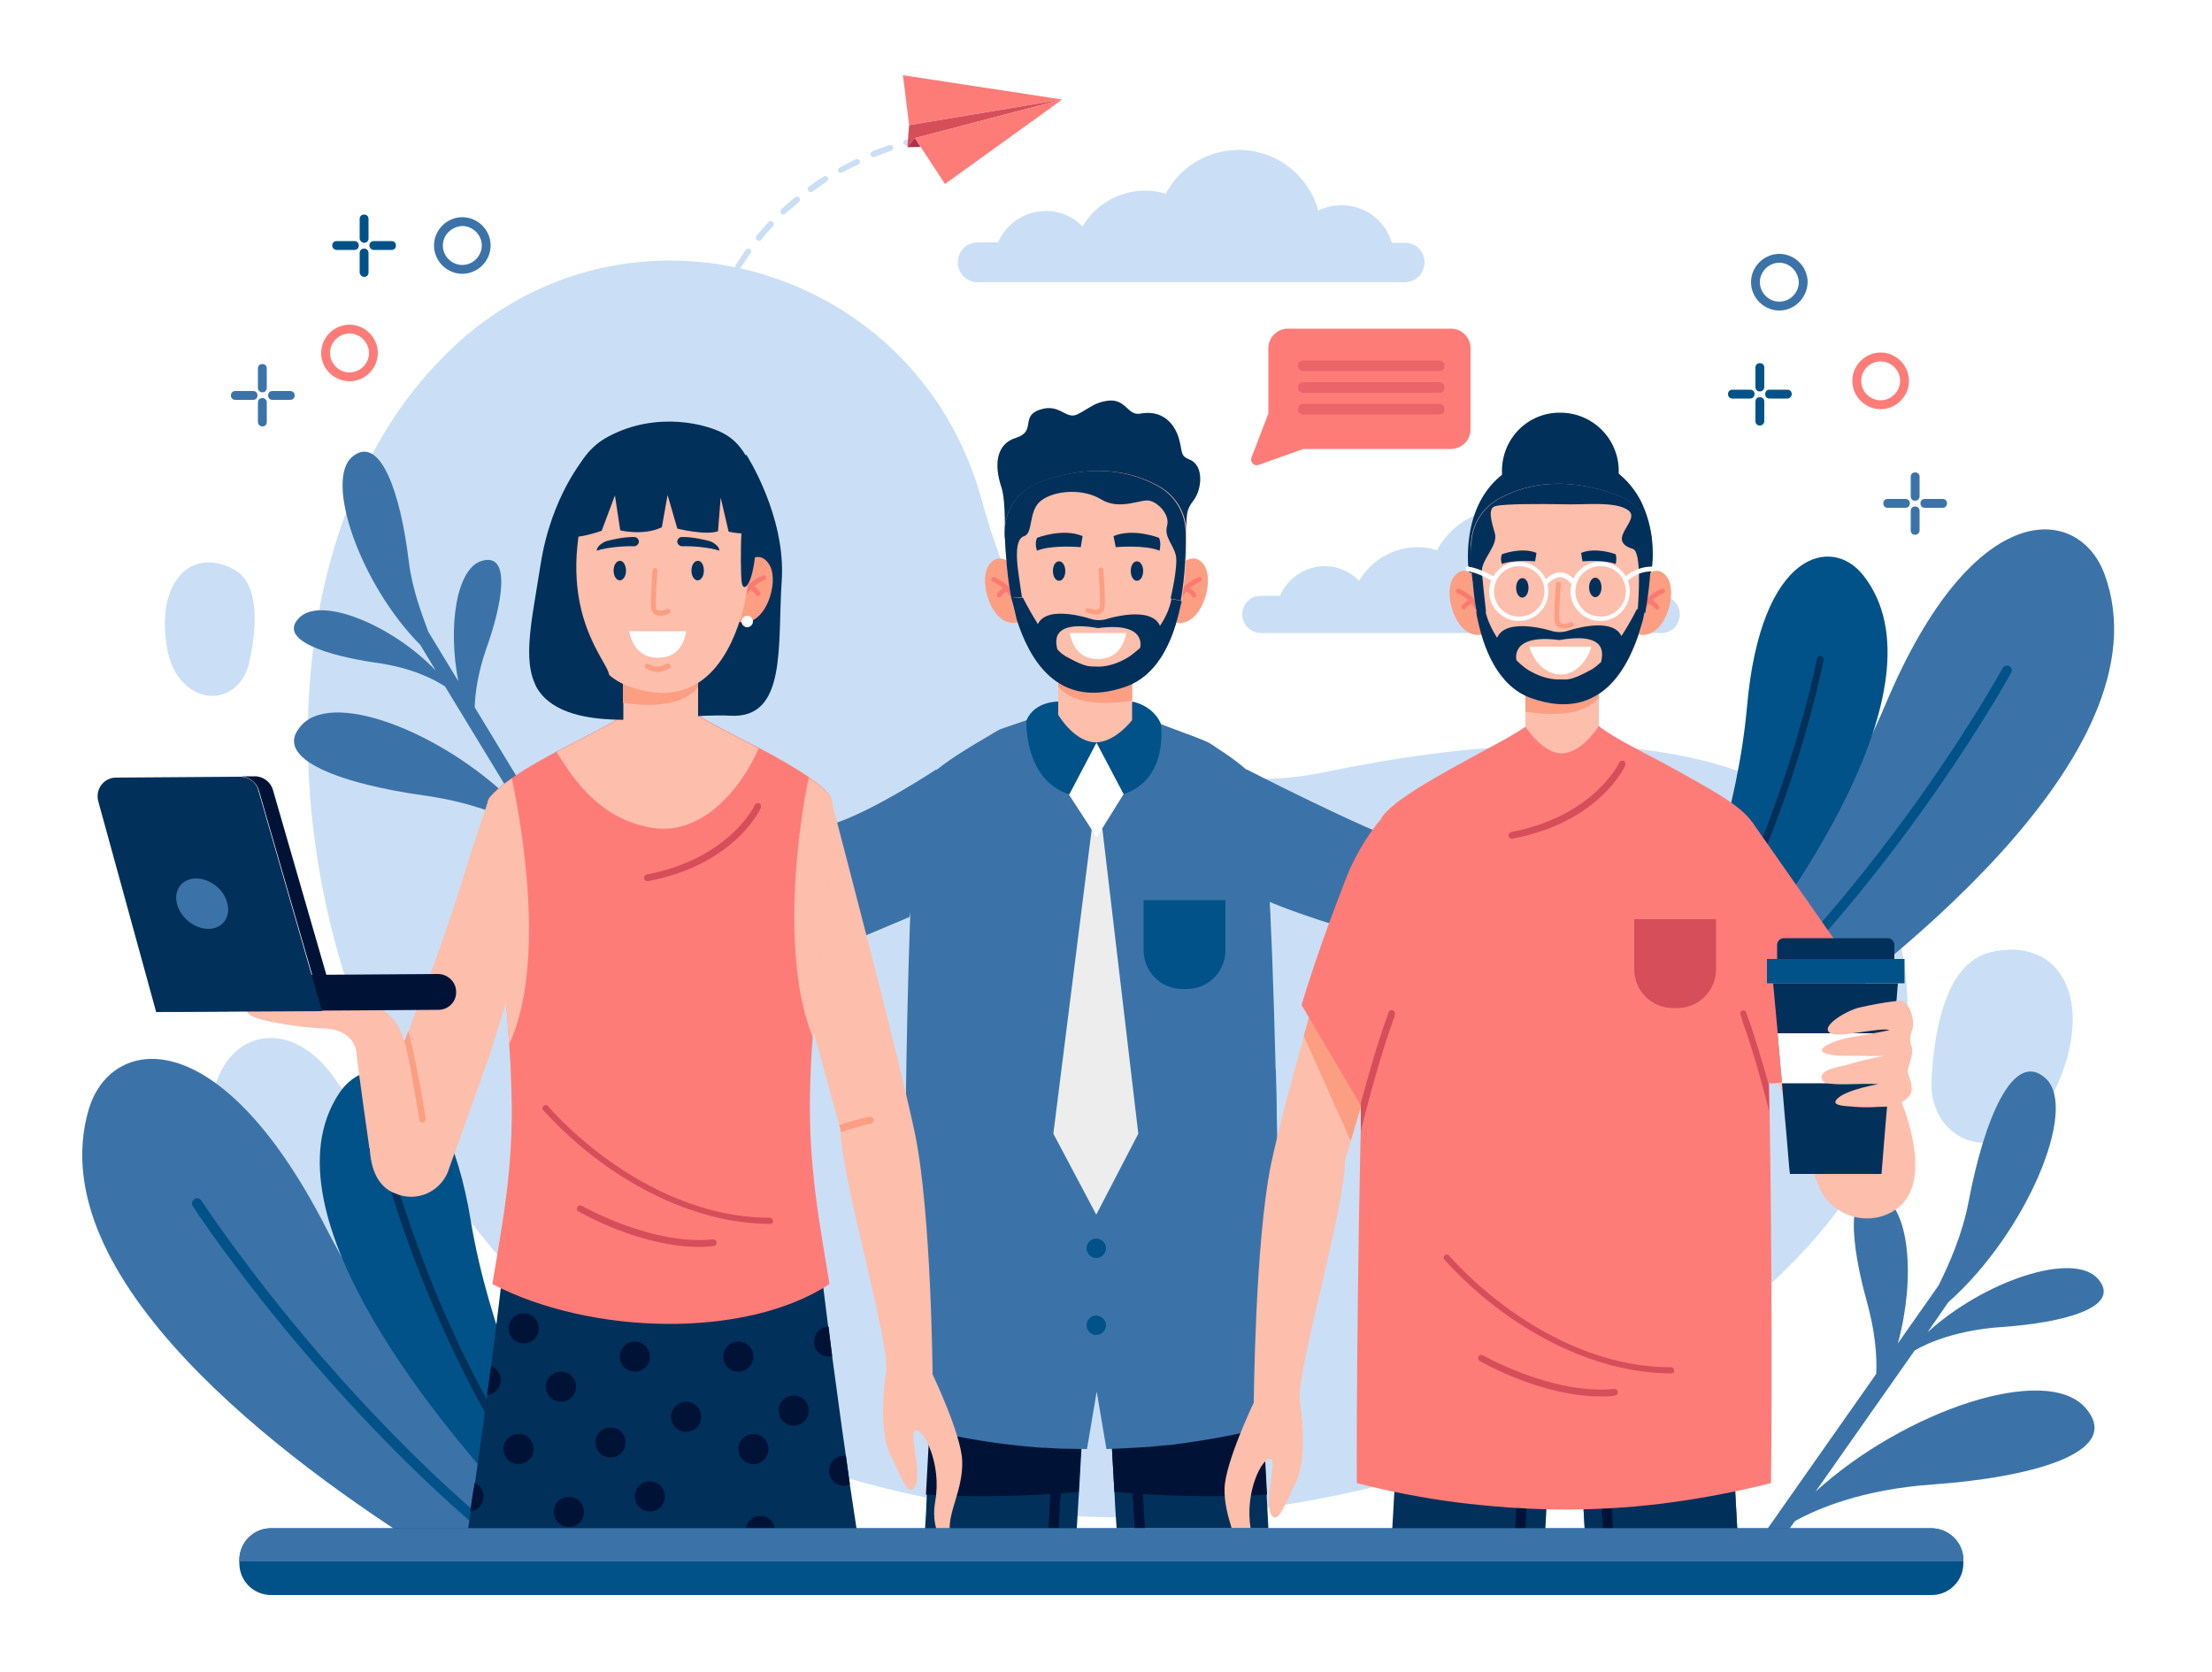 <?xml version="1.0" encoding="utf-8"?>
<!-- Generator: Adobe Illustrator 23.0.0, SVG Export Plug-In . SVG Version: 6.00 Build 0)  -->
<svg version="1.1" xmlns="http://www.w3.org/2000/svg" xmlns:xlink="http://www.w3.org/1999/xlink" x="0px" y="0px"
	 viewBox="0 0 500 378" style="enable-background:new 0 0 500 378;" xml:space="preserve">
<style type="text/css">
	.st0{fill:#FFFFFF;}
	.st1{fill:#CADFF5;}
	.st2{fill:#3B73A9;}
	.st3{fill:#FD7C78;}
	.st4{fill:#015288;}
	.st5{opacity:0.5;}
	.st6{fill:#D64E5A;}
	.st7{fill:#B2304F;}
	.st8{fill:#01305A;}
	.st9{fill:#001336;}
	.st10{fill:#EDEDED;}
	.st11{fill:#FB9E82;}
	.st12{fill:#FC7972;}
	.st13{fill:#FDBEAB;}
	.st14{fill:#375BC7;}
</style>
<g id="BACKGROUND">
	<rect y="-69" class="st0" width="500" height="500"/>
</g>
<g id="OBJECTS">
	<g>
		<path class="st1" d="M221.9,113c-15.1-54.9-83.3-72.6-122.4-31.6c-0.6,0.6-1.1,1.2-1.7,1.8c-56,60.9-29.6,211,87.4,249
			c116.9,38,238.5-31.4,245.4-93.5c6.8-62.1-47.1-81.6-130.8-64.2C252.5,184.3,231.3,147.1,221.9,113z"/>
		<path class="st1" d="M74.9,242.8c-9.5-12.7-23.8-10.2-26.9,5.1c-1,5-0.8,11.3,1.7,19.2c9.7,29.8,29.4,38.1,39.5,18.9
			C95.4,274.1,84.3,255.4,74.9,242.8z"/>
		<path class="st1" d="M436.6,244.1c-0.6,11.3,9.6,17.9,19.4,12.2c3.2-1.9,6.3-5.1,8.7-10.3c9.1-19.8,1.1-34.5-14.9-30.7
			C439.8,217.8,437.2,232.9,436.6,244.1z"/>
		<path class="st1" d="M56.3,149.9c-1.7,7.5-9.5,9.9-14.8,4.5c-1.8-1.8-3.2-4.4-3.8-8.3c-2.4-14.5,5.5-22.7,15.3-17.3
			C58.9,132.1,58,142.5,56.3,149.9z"/>
		<path class="st1" d="M322,59.3c0,1.2-0.5,2.4-1.3,3.2c-0.8,0.8-1.9,1.3-3.2,1.3h-96.5c-2.5,0-4.5-2-4.5-4.5c0-1.2,0.5-2.4,1.3-3.2
			c0.8-0.8,1.9-1.3,3.2-1.3h4.6c1.8-4.2,6-7.1,10.8-7.1c3.3,0,6.2,1.3,8.3,3.5c2.8-4.8,8.1-8.1,14.1-8.1c1.6,0,3.2,0.2,4.7,0.7
			c3.1-5.9,9.3-9.9,16.5-9.9c8.6,0,15.8,5.8,18,13.7c1.6-0.8,3.4-1.2,5.3-1.2c5.4,0,9.9,3.6,11.3,8.5h2.9
			C320,54.8,322,56.8,322,59.3z"/>
		<path class="st1" d="M379.7,138.9c0,1.2-0.5,2.2-1.2,3c-0.8,0.8-1.8,1.2-3,1.2h-90.5c-2.3,0-4.2-1.9-4.2-4.2c0-1.2,0.5-2.2,1.2-3
			c0.8-0.8,1.8-1.2,3-1.2h4.3c1.7-3.9,5.6-6.7,10.1-6.7c3.1,0,5.8,1.2,7.8,3.3c2.7-4.5,7.6-7.6,13.2-7.6c1.5,0,3,0.2,4.4,0.7
			c2.9-5.5,8.8-9.3,15.5-9.3c8.1,0,14.8,5.4,16.9,12.8c1.5-0.7,3.2-1.2,4.9-1.2c5,0,9.3,3.4,10.6,8h2.7
			C377.8,134.6,379.7,136.6,379.7,138.9z"/>
	</g>
	<g>
		<g>
			<g>
				<g>
					<path class="st2" d="M402.2,70.2c-3.5,0-6.4-2.9-6.4-6.4c0-3.5,2.9-6.4,6.4-6.4c3.5,0,6.4,2.9,6.4,6.4
						C408.5,67.3,405.7,70.2,402.2,70.2z M402.2,59.4c-2.4,0-4.4,2-4.4,4.4c0,2.4,2,4.4,4.4,4.4c2.4,0,4.4-2,4.4-4.4
						C406.5,61.4,404.6,59.4,402.2,59.4z"/>
				</g>
				<g>
					<path class="st3" d="M425.1,92.5c-3.5,0-6.4-2.9-6.4-6.4s2.9-6.4,6.4-6.4c3.5,0,6.4,2.9,6.4,6.4S428.6,92.5,425.1,92.5z
						 M425.1,81.7c-2.4,0-4.4,2-4.4,4.4s2,4.4,4.4,4.4c2.4,0,4.4-2,4.4-4.4S427.5,81.7,425.1,81.7z"/>
				</g>
				<g>
					<g>
						<g>
							<path class="st2" d="M432.9,113.2c-0.6,0-1-0.4-1-1v-4.4c0-0.6,0.4-1,1-1c0.6,0,1,0.4,1,1v4.4
								C433.9,112.7,433.5,113.2,432.9,113.2z"/>
						</g>
						<g>
							<path class="st2" d="M432.9,120.9c-0.6,0-1-0.4-1-1v-4.4c0-0.6,0.4-1,1-1c0.6,0,1,0.4,1,1v4.4
								C433.9,120.4,433.5,120.9,432.9,120.9z"/>
						</g>
					</g>
					<g>
						<g>
							<path class="st2" d="M439.1,114.8h-4c-0.6,0-1-0.4-1-1c0-0.6,0.4-1,1-1h4c0.6,0,1,0.4,1,1
								C440.1,114.4,439.7,114.8,439.1,114.8z"/>
						</g>
						<g>
							<path class="st2" d="M430.7,114.8h-4c-0.6,0-1-0.4-1-1c0-0.6,0.4-1,1-1h4c0.6,0,1,0.4,1,1
								C431.7,114.4,431.3,114.8,430.7,114.8z"/>
						</g>
					</g>
				</g>
				<g>
					<g>
						<g>
							<g>
								<path class="st4" d="M397.8,88.5c-0.6,0-1-0.4-1-1v-4.4c0-0.6,0.4-1,1-1c0.6,0,1,0.4,1,1v4.4
									C398.8,88,398.4,88.5,397.8,88.5z"/>
							</g>
							<g>
								<path class="st4" d="M397.8,96.2c-0.6,0-1-0.4-1-1v-4.4c0-0.6,0.4-1,1-1c0.6,0,1,0.4,1,1v4.4
									C398.8,95.7,398.4,96.2,397.8,96.2z"/>
							</g>
						</g>
						<g>
							<g>
								<path class="st4" d="M404,90.1h-4c-0.6,0-1-0.4-1-1s0.4-1,1-1h4c0.6,0,1,0.4,1,1S404.5,90.1,404,90.1z"/>
							</g>
							<g>
								<path class="st4" d="M395.6,90.1h-4c-0.6,0-1-0.4-1-1s0.4-1,1-1h4c0.6,0,1,0.4,1,1S396.1,90.1,395.6,90.1z"/>
							</g>
						</g>
					</g>
				</g>
			</g>
		</g>
		<g>
			<g>
				<g>
					<path class="st2" d="M98.1,55.5c0-3.5,2.9-6.4,6.4-6.4c3.5,0,6.4,2.9,6.4,6.4s-2.9,6.4-6.4,6.4C101,61.9,98.1,59,98.1,55.5z
						 M100.1,55.5c0,2.4,2,4.4,4.4,4.4c2.4,0,4.4-2,4.4-4.4s-2-4.4-4.4-4.4C102.1,51.2,100.1,53.1,100.1,55.5z"/>
				</g>
				<g>
					<path class="st3" d="M72.6,79.8c0-3.5,2.9-6.4,6.4-6.4c3.5,0,6.4,2.9,6.4,6.4c0,3.5-2.9,6.4-6.4,6.4
						C75.4,86.1,72.6,83.3,72.6,79.8z M74.6,79.8c0,2.4,2,4.4,4.4,4.4s4.4-2,4.4-4.4s-2-4.4-4.4-4.4S74.6,77.4,74.6,79.8z"/>
				</g>
				<g>
					<g>
						<g>
							<path class="st2" d="M59.3,88.7c0.6,0,1-0.4,1-1v-4.4c0-0.6-0.4-1-1-1c-0.6,0-1,0.4-1,1v4.4C58.3,88.3,58.8,88.7,59.3,88.7z"
								/>
						</g>
						<g>
							<path class="st2" d="M59.3,96.4c0.6,0,1-0.4,1-1V91c0-0.6-0.4-1-1-1c-0.6,0-1,0.4-1,1v4.4C58.3,96,58.8,96.4,59.3,96.4z"/>
						</g>
					</g>
					<g>
						<g>
							<path class="st2" d="M53.2,90.4h4c0.6,0,1-0.4,1-1s-0.4-1-1-1h-4c-0.6,0-1,0.4-1,1S52.6,90.4,53.2,90.4z"/>
						</g>
						<g>
							<path class="st2" d="M61.6,90.4h4c0.6,0,1-0.4,1-1s-0.4-1-1-1h-4c-0.6,0-1,0.4-1,1S61,90.4,61.6,90.4z"/>
						</g>
					</g>
				</g>
				<g>
					<g>
						<g>
							<g>
								<path class="st4" d="M82.3,54.9c0.6,0,1-0.4,1-1v-4.4c0-0.6-0.4-1-1-1c-0.6,0-1,0.4-1,1v4.4C81.3,54.4,81.8,54.9,82.3,54.9z
									"/>
							</g>
							<g>
								<path class="st4" d="M82.3,62.6c0.6,0,1-0.4,1-1v-4.4c0-0.6-0.4-1-1-1c-0.6,0-1,0.4-1,1v4.4C81.3,62.1,81.8,62.6,82.3,62.6z
									"/>
							</g>
						</g>
						<g>
							<g>
								<path class="st4" d="M76.1,56.5h4c0.6,0,1-0.4,1-1s-0.4-1-1-1h-4c-0.6,0-1,0.4-1,1S75.6,56.5,76.1,56.5z"/>
							</g>
							<g>
								<path class="st4" d="M84.5,56.5h4c0.6,0,1-0.4,1-1s-0.4-1-1-1h-4c-0.6,0-1,0.4-1,1S84,56.5,84.5,56.5z"/>
							</g>
						</g>
					</g>
				</g>
			</g>
		</g>
		<g>
			<path class="st3" d="M332.4,78.7v18.4c0,2.4-2,4.4-4.4,4.4h-33.4l-10.1,3.6c-1,0.4-2-0.6-1.6-1.7l3.8-9.9V78.7
				c0-2.4,2-4.4,4.4-4.4H328C330.4,74.3,332.4,76.3,332.4,78.7z"/>
			<g class="st5">
				<path class="st6" d="M325.3,83.9h-30.7c-0.7,0-1.2-0.5-1.2-1.2l0,0c0-0.7,0.5-1.2,1.2-1.2h30.7c0.7,0,1.2,0.5,1.2,1.2l0,0
					C326.6,83.4,326,83.9,325.3,83.9z"/>
				<path class="st6" d="M325.3,88.8h-30.7c-0.7,0-1.2-0.5-1.2-1.2l0,0c0-0.7,0.5-1.2,1.2-1.2h30.7c0.7,0,1.2,0.5,1.2,1.2l0,0
					C326.6,88.3,326,88.8,325.3,88.8z"/>
				<path class="st6" d="M325.3,93.7h-30.7c-0.7,0-1.2-0.5-1.2-1.2l0,0c0-0.7,0.5-1.2,1.2-1.2h30.7c0.7,0,1.2,0.5,1.2,1.2l0,0
					C326.6,93.2,326,93.7,325.3,93.7z"/>
			</g>
		</g>
		<g>
			<g>
				<g>
					<path class="st1" d="M204.8,32.9c0.1,0,0.2,0,0.3,0c1.2-0.3,1.9-0.4,1.9-0.5c0.4-0.1,0.6-0.4,0.5-0.8c-0.1-0.4-0.4-0.6-0.8-0.5
						c0,0-0.8,0.1-2,0.5c-0.4,0.1-0.6,0.5-0.5,0.8C204.4,32.7,204.6,32.9,204.8,32.9z"/>
				</g>
				<g>
					<path class="st1" d="M165.4,64c-0.6,1.2-1.2,2.4-1.8,3.6c-0.1,0.3-0.5,0.4-0.8,0.4c0,0-0.1,0-0.1,0c-0.3-0.2-0.5-0.6-0.3-0.9
						c0.6-1.2,1.2-2.5,1.8-3.6c0.2-0.3,0.6-0.4,0.9-0.3C165.4,63.3,165.5,63.7,165.4,64z"/>
					<path class="st1" d="M162,71.3c-0.5,1.2-1,2.5-1.4,3.7c-0.1,0.3-0.5,0.5-0.8,0.4c0,0,0,0-0.1,0c-0.4-0.1-0.5-0.5-0.4-0.9
						c0.4-1.3,0.9-2.6,1.4-3.8c0.1-0.3,0.5-0.5,0.9-0.4C161.9,70.5,162.1,70.9,162,71.3z"/>
					<path class="st1" d="M156.2,91.2c-0.3-0.1-0.6-0.4-0.5-0.7c0.2-1.4,0.4-2.7,0.6-4c0.1-0.4,0.4-0.6,0.8-0.6
						c0.4,0.1,0.6,0.4,0.6,0.8c-0.2,1.3-0.4,2.6-0.6,4C157,91,156.7,91.2,156.2,91.2C156.3,91.2,156.2,91.2,156.2,91.2z"/>
					<path class="st1" d="M158.9,78c0.4,0.1,0.6,0.5,0.5,0.8c-0.2,0.6-0.3,1.2-0.5,1.8c-0.2,0.7-0.3,1.4-0.5,2.1
						c-0.1,0.4-0.4,0.6-0.8,0.5c0,0,0,0,0,0c-0.4-0.1-0.6-0.4-0.5-0.8c0.2-0.7,0.3-1.4,0.5-2.1c0.2-0.6,0.3-1.2,0.5-1.8
						C158.2,78.1,158.6,77.9,158.9,78C158.9,78,158.9,78,158.9,78z"/>
					<path class="st1" d="M167.4,60.6c-0.2,0.3-0.5,0.4-0.7,0.3c-0.1,0-0.1,0-0.2-0.1c-0.3-0.2-0.4-0.6-0.2-0.9
						c0.7-1.1,1.5-2.3,2.3-3.4c0.2-0.3,0.6-0.4,0.9-0.2c0.3,0.2,0.4,0.6,0.2,0.9C168.9,58.4,168.1,59.5,167.4,60.6z"/>
					<path class="st1" d="M201.4,34.1c-1.2,0.4-2.5,0.9-3.7,1.4c-0.1,0.1-0.3,0.1-0.4,0c-0.2-0.1-0.4-0.2-0.5-0.4
						c-0.1-0.3,0-0.7,0.4-0.9c1.3-0.5,2.6-1,3.8-1.4c0.4-0.1,0.7,0.1,0.9,0.4C201.9,33.6,201.7,34,201.4,34.1z"/>
					<path class="st1" d="M190.4,39c-0.2,0.1-0.3,0.1-0.5,0.1c-0.2,0-0.3-0.2-0.4-0.3c-0.2-0.3-0.1-0.7,0.3-0.9
						c1.2-0.7,2.4-1.3,3.6-1.9c0.3-0.2,0.7,0,0.9,0.3c0.2,0.3,0,0.7-0.3,0.9C192.8,37.7,191.6,38.3,190.4,39z"/>
					<path class="st1" d="M177.5,48.3c-0.2,0.2-0.4,0.2-0.6,0.2c-0.1,0-0.2-0.1-0.3-0.2c-0.3-0.3-0.2-0.7,0-1c1-0.9,2-1.8,3.1-2.7
						c0.3-0.2,0.7-0.2,1,0.1c0.2,0.3,0.2,0.7-0.1,1C179.5,46.6,178.5,47.4,177.5,48.3z"/>
					<path class="st1" d="M183.7,43.3c-0.2,0.1-0.4,0.2-0.6,0.1c-0.1,0-0.3-0.1-0.4-0.3c-0.2-0.3-0.2-0.7,0.1-0.9
						c1.1-0.8,2.2-1.6,3.4-2.3c0.3-0.2,0.7-0.1,0.9,0.2c0.2,0.3,0.1,0.7-0.2,0.9C185.9,41.7,184.8,42.5,183.7,43.3z"/>
					<path class="st1" d="M172.1,54.2c-0.2,0.2-0.4,0.3-0.7,0.2c-0.1,0-0.2-0.1-0.3-0.1c-0.3-0.2-0.3-0.7-0.1-1
						c0.9-1,1.8-2.1,2.7-3.1c0.3-0.3,0.7-0.3,1,0c0.3,0.3,0.3,0.7,0,1C173.8,52.1,172.9,53.1,172.1,54.2z"/>
				</g>
			</g>
			<g>
				<g>
					<polygon class="st3" points="205.5,28.3 204.1,17 240.1,22.5 					"/>
					<polygon class="st6" points="240.1,22.5 206.9,31.2 206.8,31.2 205.1,33.3 205.5,28.3 					"/>
					<polygon class="st7" points="205.1,33.3 208.1,33.2 206.8,31.2 					"/>
					<polygon class="st3" points="211,30.1 206.8,31.2 213.6,41.6 240.1,22.5 					"/>
				</g>
			</g>
		</g>
	</g>
	<g>
		<g>
			<path class="st2" d="M129.1,351.4c-12.7-12.9-38.8-41.5-55.4-73.8C49.3,230,24.8,234.2,20,251c-10.9,38,43.8,79,77.9,100.3H129.1
				z"/>
			<g>
				<path class="st4" d="M118.9,351.4c-19.4-15.2-35.7-32.5-47.1-45.7c-16.4-19.1-26.2-34.2-26.3-34.3c-0.4-0.5-1.1-0.7-1.6-0.3
					c-0.5,0.4-0.7,1.1-0.3,1.6c0.1,0.2,10,15.4,26.5,34.5c11,12.8,26.6,29.4,45.1,44.2H118.9z"/>
			</g>
		</g>
		<g>
			<path class="st4" d="M127,335.6c-5.7-11.4-16.6-35.4-20.6-59.7c-6-36.4-23-38.8-29.7-28.8c-18.4,27.6,25.7,78.3,39.8,93.4
				L127,335.6z"/>
			<g>
				<path class="st8" d="M123,337.4c-10.7-15.1-18.7-31.5-23.8-43.5c-6.7-16-10-28-10.1-28.1c-0.1-0.4-0.6-0.7-1-0.6
					c-0.4,0.1-0.7,0.6-0.6,1c0,0.1,3.3,12.2,10.1,28.3c5.1,12.1,13,28.4,23.8,43.6L123,337.4z"/>
			</g>
		</g>
		<g>
			<path class="st2" d="M377.8,234.5c10.9-12.8,34.6-42.6,48.5-75.5c19.9-47.2,43.6-44.9,49.4-29.2c15,40.7-51.5,91.1-79.2,109.9
				L377.8,234.5z"/>
			<g>
				<path class="st4" d="M384.3,236.3c19.2-16.8,35-36.1,45.7-50.6c14.3-19.4,22.6-34.5,22.7-34.7c0.3-0.5,1-0.7,1.5-0.4
					c0.5,0.3,0.7,1,0.4,1.5c-0.1,0.2-8.5,15.4-22.8,34.9c-10.5,14.3-26.1,33.4-45,50.1L384.3,236.3z"/>
			</g>
		</g>
		<g>
			<path class="st4" d="M379.5,218.3c4.6-11.3,13.3-35,15.4-58.6c3.1-35.2,19.2-38.7,26.3-29.6c19.6,25-18.9,76.7-31.3,92.1
				L379.5,218.3z"/>
			<g>
				<g>
					<g>
						<path class="st8" d="M383.5,219.8c9.2-15.2,15.6-31.4,19.6-43.3c5.3-15.8,7.6-27.5,7.6-27.6c0.1-0.4,0.5-0.7,0.9-0.6
							c0.4,0.1,0.7,0.5,0.6,0.9c0,0.1-2.3,11.9-7.6,27.8c-4,11.9-10.4,28.1-19.6,43.4L383.5,219.8z"/>
					</g>
				</g>
			</g>
		</g>
		<path class="st2" d="M445,271.6c3.4-18.1,10-34.6,17.4-27.8c7.5,6.8-4.4,35-22,50.6l-4.7,6.8c12.7-11.6,33.1-18.5,38.6-12
			c5.5,6.5-8.5,9.9-21.8,10.8c-10.1,0.7-16.6,3.5-19.7,5.3l-22.4,31.9c20.1-18.3,52.3-29.2,61.1-18.8c8.7,10.3-13.5,15.7-34.6,17.2
			c-15.9,1.1-26.2,5.5-31.2,8.3l-4.5,6.4c-1.2-0.6-2.4-1.2-3.7-1.8l26.6-37.9c0.2-3.9-0.2-9.4-2.1-16.3c-3.6-12.8-5.2-27.1,2.8-24.2
			c6.9,2.6,8.2,18.9,4.2,33.6l9.2-13.1C440.5,285.9,443.5,279.4,445,271.6z"/>
		<path class="st2" d="M92.4,126.9c-1.8-15-6.3-28.8-12.7-23.7c-6.5,5.2,1.7,28.9,15.3,42.6l3.5,5.8c-9.7-10.2-26-17-30.9-11.9
			c-4.9,5,6.4,8.5,17.2,10.1c8.2,1.1,13.4,3.8,15.8,5.4l16.6,27.3c-15.5-16.1-41.2-26.7-48.9-18.7c-7.7,8,10.2,13.6,27.3,16
			c13,1.8,21.1,5.9,25,8.5l3.3,5.4c1-0.4,2.1-0.9,3.1-1.3l-19.7-32.5c0.1-3.2,0.7-7.7,2.6-13.2c3.7-10.3,5.7-21.9-1-19.9
			c-5.8,1.7-7.7,15-5.3,27.2l-6.8-11.2C95.4,138.9,93.2,133.4,92.4,126.9z"/>
	</g>
	<g>
		<g>
			<g>
				<g>
					<path class="st8" d="M243.4,345.5c0.2-2.9,0.3-5.7,0.5-8.2c0.6-10.5,1-17.7,1-17.7l-4.1-0.2l-2.3-0.1l-27.9-1.2
						c0,0-0.5,8-1.1,19.8c-0.1,2.4-0.2,5-0.4,7.7H243.4z"/>
				</g>
			</g>
			<path class="st9" d="M240.7,319.4l4.1,0.2c0,0-0.4,7.2-1,17.7c-10.7,0.9-22.5,1.3-34.5,0.6c0.6-11.8,1.1-19.8,1.1-19.8l27.9,1.2
				L240.7,319.4z"/>
			<g>
				<path class="st9" d="M239.3,345.5c0.6-11.2,1.2-20.8,1.5-26.1l-2.3-0.1c-0.3,5.3-0.8,14.9-1.5,26.2H239.3z"/>
			</g>
		</g>
		<g>
			<g>
				<g>
					<path class="st8" d="M252.4,345.5h34.3c-0.1-2.7-0.3-5.3-0.4-7.7c-0.6-11.8-1.1-19.8-1.1-19.8l-27.9,1.2l-2.3,0.1l-4.1,0.2
						c0,0,0.4,7.2,1,17.7C252,339.8,252.2,342.6,252.4,345.5z"/>
				</g>
			</g>
			<path class="st9" d="M255,319.4l-4.1,0.2c0,0,0.4,7.2,1,17.7c10.7,0.9,22.5,1.3,34.5,0.6c-0.6-11.8-1.1-19.8-1.1-19.8l-27.9,1.2
				L255,319.4z"/>
			<g>
				<path class="st9" d="M258.8,345.5c-0.7-11.2-1.2-20.9-1.5-26.2l-2.3,0.1c0.3,5.3,0.8,14.9,1.5,26.1H258.8z"/>
			</g>
		</g>
		<g>
			<g>
				<g>
					<g>
						<path class="st2" d="M289.2,314.2c0,3.3,0,5.9,0,7.7c-7.8,2.1-15.6,3.6-23.4,4.6c-0.2,0-0.4,0.1-0.6,0.1c-0.3,0-0.7,0.1-1,0.1
							c-0.1,0-0.2,0-0.3,0c-1.4,0.1-2.7,0.3-4.1,0.4c-2.8,0.2-6.9,0.4-9.7,0.5l-2.2-13l-2.2,13c-1.6,0-4.4-0.1-6.1-0.1
							c-0.6,0-1.2-0.1-1.8-0.1c-0.5,0-1.1-0.1-1.6-0.1c-0.2,0-0.5,0-0.7,0c-0.4,0-0.9-0.1-1.3-0.1c-9.9-0.8-19.7-2.5-29.6-5.2
							c-0.1-3.9-0.1-11.8-0.1-22c0-0.6,0-1.1,0-1.7c0-11.3,0-25.1,0.2-39.3c0-1.1,0-2.3,0-3.4c0-1.5,0-3.1,0.1-4.6
							c0-0.3,0-0.6,0-0.9c0-0.6,0-1.2,0-1.9c0-0.9,0-1.8,0-2.7c0-2,0.1-4.1,0.1-6.1c0.5-28.3,1.4-54.3,3.2-60.9
							c0.2-0.6,0.3-1.1,0.5-1.3c0.2-0.3,0.4-0.6,0.7-0.9c0.3-0.4,0.7-0.8,1.2-1.2c3-2.8,8.3-6,13.6-9.1c0.6-0.4,1.2-0.7,1.9-1.1
							c0.1-0.1,14.5-4.9,14.6-5l15,1.1c1.8,1.1,16,5.9,17.8,7c0.5,0.3,1,0.6,1.5,1c4.1,2.6,7.6,5.3,9.1,7.5
							c2.2,3.2,3.5,32.1,4.3,63.5c0,0.7,0,1.4,0.1,2.2c0.1,3.3,0.2,6.7,0.2,10c0.1,3.3,0.1,6.6,0.2,9.9c0.1,5.3,0.2,10.6,0.2,15.7
							c0,0.6,0,1.1,0,1.7c0.1,4.9,0.1,9.7,0.1,14.1c0,0.6,0,1.2,0,1.7c0.1,6.6,0.1,12.5,0.1,17.2v0
							C289.2,313,289.2,313.6,289.2,314.2z"/>
					</g>
				</g>
			</g>
			<g>
				<g>
					<polygon class="st10" points="248.6,182.5 257.3,256.3 247.8,274.6 238.1,256.3 247.4,182.5 					"/>
					<polygon class="st0" points="254,179.5 247.9,189.3 241.6,179.6 247.8,167.8 					"/>
				</g>
				<path class="st4" d="M239.2,158.6c0,0-5.4-0.1-7.2,4.3c0,0-0.6,13.4,9.7,16.7l6.2-11.8C247.8,167.8,240.1,165.4,239.2,158.6z"/>
				<path class="st4" d="M255.9,158.6c0,0,4.6,0.7,6.5,5c0,0,1.9,12.6-8.4,15.9l-6.2-11.8C247.8,167.8,254.9,165.4,255.9,158.6z"/>
			</g>
			<path class="st4" d="M250,282.2c0,1.2-1,2.2-2.2,2.2c-1.2,0-2.2-1-2.2-2.2c0-1.2,1-2.2,2.2-2.2C249,280,250,281,250,282.2z"/>
			<path class="st4" d="M250,299.6c0,1.2-1,2.2-2.2,2.2c-1.2,0-2.2-1-2.2-2.2c0-1.2,1-2.2,2.2-2.2C249,297.5,250,298.4,250,299.6z"
				/>
			<path class="st4" d="M268.2,223.6h-0.9c-4.9,0-8.8-3.9-8.8-8.8v-11.3H277v11.3C277,219.7,273.1,223.6,268.2,223.6z"/>
		</g>
		<g>
			<path class="st8" d="M227.1,121.5c0,0,0.3-8-0.7-11.2c-1.9-5.6-1-10,3.2-11.3c4.8-1.5,0.9-4.9,5.5-6.4s5.8,2.5,8.6,1
				c2.8-1.5,3.8-2.6,6.6-3c4.3-0.6,4.5,3.5,7.5,2.9c4.9-0.9,7.6,2.2,8.6,5.4c1,3.2,0.2,4.1,2.5,5c3.4,1.4,2.7,6.9,0.9,9.2
				c-1.8,2.3-1.5,3.3-1.7,6.9C268,123.9,227.1,121.5,227.1,121.5z"/>
			<g>
				<path class="st11" d="M266,128.6c0,0,3.5-4.7,6.2-0.8c2.6,3.9-1.1,15.4-7.5,12.6L266,128.6z"/>
				<g>
					<path class="st12" d="M266.1,136.9c0.2,0,0.5-0.2,0.5-0.4c1-3.5,4.7-5,4.7-5c0.3-0.1,0.4-0.4,0.3-0.7c-0.1-0.3-0.4-0.4-0.7-0.3
						c-0.2,0.1-4.2,1.6-5.4,5.7c-0.1,0.3,0.1,0.6,0.4,0.7C266,136.8,266,136.9,266.1,136.9z"/>
				</g>
				<g>
					<path class="st12" d="M269.8,135.1c0.1,0,0.2,0,0.3-0.1c0.3-0.2,0.3-0.5,0.2-0.8c0,0-0.7-1-2-1.6c-0.3-0.1-0.6,0-0.7,0.3
						c-0.1,0.3,0,0.6,0.3,0.7c1.1,0.5,1.6,1.2,1.6,1.2C269.4,135,269.6,135.1,269.8,135.1z"/>
				</g>
			</g>
			<g>
				<path class="st11" d="M229.7,128.6c0,0-3.5-4.7-6.2-0.8c-2.6,3.9,1.1,15.4,7.5,12.6L229.7,128.6z"/>
				<g>
					<path class="st12" d="M229.6,136.9c-0.2,0-0.5-0.2-0.5-0.4c-1-3.5-4.7-5-4.7-5c-0.3-0.1-0.4-0.4-0.3-0.7
						c0.1-0.3,0.4-0.4,0.7-0.3c0.2,0.1,4.2,1.6,5.4,5.7c0.1,0.3-0.1,0.6-0.4,0.7C229.7,136.8,229.7,136.9,229.6,136.9z"/>
				</g>
				<g>
					<g>
						<g>
							<path class="st12" d="M225.9,135.1c-0.1,0-0.2,0-0.3-0.1c-0.3-0.2-0.3-0.5-0.2-0.8c0,0,0.7-1,2-1.6c0.3-0.1,0.6,0,0.7,0.3
								c0.1,0.3,0,0.6-0.3,0.7c-1.1,0.5-1.6,1.2-1.6,1.2C226.3,135,226.1,135.1,225.9,135.1z"/>
						</g>
					</g>
				</g>
			</g>
			<path class="st13" d="M239.2,150.2v11.4c0,0,3.4,5.8,8,6.2c4.6,0.4,8.7-5,8.7-5V151L239.2,150.2z"/>
			<path class="st11" d="M239.2,150.2v5.1c3.1,3.4,8.6,4.3,16.7,3.1V151L239.2,150.2z"/>
			<path class="st13" d="M227.1,120.8c0.2,4.4,0.6,10,1.5,14.4v0c0,0,0,0,0,0c0,0,0,0,0,0c0.2,1.1,0.4,2.1,0.7,3
				c0.2,0.5,0.3,1.1,0.5,1.7c2.7,8.5,9,20.8,24.8,15.2c6.6-2.4,10.1-9.2,11.9-16.7c0.1-0.4,0.2-0.9,0.3-1.3c0.1-0.3,0.1-0.6,0.2-0.8
				l0.1-0.4c0-0.1,0-0.1,0-0.1c0,0,0,0,0,0c1-5.7,1.2-11.5,1.1-15.6c-0.1-4.2-2.4-8.1-6.1-10.2c-9.9-5.6-20.4-3.5-27.3-0.9
				C229.9,111,226.9,115.7,227.1,120.8z"/>
			<path class="st8" d="M228.6,135.2C228.6,135.2,228.6,135.2,228.6,135.2C228.6,135.3,228.6,135.3,228.6,135.2
				C228.6,135.3,228.6,135.3,228.6,135.2c0.1,0.4,0.7,2.5,1.2,4.8c2.7,8.5,9,20.8,24.8,15.2c6.6-2.4,10.1-9.2,11.9-16.7
				c0.1-0.4,0.2-0.9,0.3-1.3c0.1-0.3,0.1-0.6,0.2-0.8l0.1-0.4c0-0.1,0-0.1,0-0.1c0,0,0,0,0,0l-2.3-0.5c-0.4,2.2-1.4,4.3-2.6,6.1
				c-2-4.7-11.9-1.6-11.9-1.6l0,0c-0.6,0.2-1.2,0.3-1.9,0.3c-0.6,0-1.3-0.1-1.9-0.3c0,0-9.8-3.3-11.9,1.2c-2-3.2-3.4-6-3.4-6
				L228.6,135.2L228.6,135.2z M248.2,142c11.3-1.5,9.5,4.5,9.5,4.5c-1.3,1.1-2.4,2-3.2,2.4c-2.5,1.4-4.9,1.9-6.6,1.8
				c-1.7-0.1-2.2,0.3-6.6-2.1c-0.8-0.4-1.6-1-2.3-1.8c0,0,0,0,0,0v0C238.8,145.7,236.9,140,248.2,142z"/>
			<path class="st8" d="M238,129.1c0,1.2,0.6,2.2,1.4,2.2c0.8,0,1.4-1,1.4-2.2c0-1.2-0.6-2.2-1.4-2.2
				C238.6,126.9,238,127.8,238,129.1z"/>
			<path class="st8" d="M255.6,129.1c0,1.2,0.6,2.2,1.4,2.2c0.8,0,1.4-1,1.4-2.2c0-1.2-0.6-2.2-1.4-2.2
				C256.2,126.9,255.6,127.8,255.6,129.1z"/>
			<path class="st8" d="M234.4,121.6c0,0,5.8-2.3,10.3-0.4l-0.4,2.5c0,0-6.6-0.6-9.9,0.8C234.1,123.6,234,122.6,234.4,121.6z"/>
			<path class="st8" d="M262,121.6c0,0-5.8-2.3-10.3-0.4l0.5,2.5c0,0,6.6-0.6,9.9,0.8C262.3,123.6,262.4,122.6,262,121.6z"/>
			<g>
				<g>
					<g>
						<path class="st11" d="M247.7,138.9c-0.9,0-1.8-0.4-2-0.4c-0.3-0.1-0.4-0.4-0.3-0.7c0.1-0.3,0.4-0.4,0.7-0.3
							c0.5,0.2,1.7,0.5,2.2,0.2c0.1-0.1,0.2-0.2,0.3-0.5c0.2-1.9-0.3-8.3-0.3-8.3c0-0.3,0.2-0.6,0.5-0.6c0.3,0,0.6,0.2,0.6,0.5
							c0,0.3,0.5,6.5,0.3,8.5c-0.1,0.8-0.5,1.1-0.8,1.3C248.5,138.9,248.1,138.9,247.7,138.9z"/>
					</g>
				</g>
			</g>
			<path class="st0" d="M254.6,143.1c-0.4,2.1-1.8,5.9-6.4,5.9c-4.6,0-5.9-3.5-6.4-5.9H254.6z"/>
			<path class="st8" d="M227.1,120.8c0.2,4.4,0.6,10,1.5,14.4l2.4-0.2c0,0-0.6-3.8-0.9-6.2c-0.3-2.4-0.7-7,1.4-7.6
				c2.1-0.6,0.9-5.8,3.8-8c2.9-2.3,9.4-2.9,13.6-0.3c4.3,2.6,9.1-0.2,11,0.3c2,0.5,4.6,3.2,3.9,5.7c-0.7,2.5,1.4,4.1,2,6.7
				c0.5,2.6-1.2,9.7-1.2,9.7l2.3,0.5c1-5.7,1.2-11.5,1.1-15.6c-0.1-4.2-2.4-8.1-6.1-10.2c-9.9-5.6-20.4-3.5-27.3-0.9
				C229.9,111,226.9,115.7,227.1,120.8z"/>
		</g>
		<path class="st2" d="M211.7,173.9c0,0-14.3,9.5-23.5,12.4l6.1,25.8c0,0,0.8-0.4,11.3-4.8L211.7,173.9z"/>
		<path class="st2" d="M281.7,173.9c0,0,27.3,14,36.5,16.8c-3.5,6.3-5.8,12.2-8.7,20.7c0,0-13.1-3.5-23.5-7.9L281.7,173.9z"/>
	</g>
	<g>
		<g>
			<g>
				<g>
					<path class="st14" d="M392.7,345.7c-0.5-9.6-0.9-15.8-0.9-15.8l-28,1.2l-2.3,0.1l-4.1,0.2c0,0,0.3,5.6,0.8,14.3H392.7z"/>
				</g>
				<path class="st8" d="M392.7,345.7c-0.5-9.6-0.9-15.8-0.9-15.8l-28,1.2l-2.3,0.1l-4.1,0.2c0,0,0.3,5.6,0.8,14.3H392.7z"/>
				<g>
					<g>
						<g>
							<path class="st9" d="M364.6,345.7c-0.3-6.1-0.6-11.2-0.8-14.6l-2.3,0.1c0.2,3.3,0.5,8.4,0.8,14.4H364.6z"/>
						</g>
					</g>
				</g>
			</g>
			<g>
				<g>
					<g>
						<path class="st8" d="M349.3,345.7c0.5-8.6,0.8-14.3,0.8-14.3l-4.5-0.2l-2.3-0.1l-27.7-1.2c0,0-0.3,4.8-0.7,12.4
							c-0.1,1.1-0.1,2.2-0.2,3.4H349.3z"/>
					</g>
				</g>
				<g>
					<g>
						<g>
							<path class="st9" d="M344.8,345.7c0.3-6.1,0.6-11.1,0.8-14.5l-2.3-0.1c-0.2,3.3-0.5,8.4-0.8,14.6H344.8z"/>
						</g>
					</g>
				</g>
			</g>
			<g>
				<path class="st8" d="M331.8,125.9c0,12.6,7.8,21.3,20.4,21.3c12.6,0,21.4-9.4,21.4-22c0-3.5-0.6-6.7-1.7-9.6
					c-0.1-0.2-0.1-0.3-0.2-0.5c-0.1-0.3-0.3-0.7-0.4-1c-0.2-0.5-0.5-1-0.7-1.4c-3.3-5.9-9.2-9.7-17.1-9.7
					C338.4,103.1,331.8,113.3,331.8,125.9z"/>
				<path class="st8" d="M339.5,106.5c0,7.3,5.9,13.2,13.2,13.2c7.3,0,13.2-5.9,13.2-13.2s-5.9-13.2-13.2-13.2
					C345.4,93.2,339.5,99.1,339.5,106.5z"/>
				<g>
					<path class="st11" d="M334.6,131.4c0,0-3.5-4.7-6.1-0.8c-2.6,3.9,1.1,15.3,7.5,12.5L334.6,131.4z"/>
					<g>
						<path class="st12" d="M334.6,139.5c-0.2,0-0.5-0.2-0.5-0.4c-1-3.5-4.6-5-4.7-5c-0.3-0.1-0.4-0.4-0.3-0.7
							c0.1-0.3,0.4-0.4,0.7-0.3c0.2,0.1,4.2,1.6,5.3,5.7c0.1,0.3-0.1,0.6-0.4,0.7C334.7,139.5,334.7,139.5,334.6,139.5z"/>
					</g>
					<g>
						<path class="st12" d="M330.9,137.8c-0.1,0-0.2,0-0.3-0.1c-0.3-0.2-0.3-0.5-0.2-0.7c0,0,0.7-1,2-1.6c0.3-0.1,0.6,0,0.7,0.3
							c0.1,0.3,0,0.6-0.3,0.7c-1,0.5-1.6,1.2-1.6,1.2C331.3,137.7,331.1,137.8,330.9,137.8z"/>
					</g>
				</g>
				<g>
					<path class="st11" d="M370.8,131.4c0,0,3.5-4.7,6.1-0.8c2.6,3.9-1.1,15.3-7.5,12.5L370.8,131.4z"/>
					<g>
						<path class="st12" d="M370.8,139.5c0.2,0,0.5-0.2,0.5-0.4c1-3.5,4.6-5,4.7-5c0.3-0.1,0.4-0.4,0.3-0.7
							c-0.1-0.3-0.4-0.4-0.7-0.3c-0.2,0.1-4.2,1.6-5.3,5.7c-0.1,0.3,0.1,0.6,0.4,0.7C370.8,139.5,370.8,139.5,370.8,139.5z"/>
					</g>
					<g>
						<g>
							<g>
								<path class="st12" d="M374.5,137.8c0.1,0,0.2,0,0.3-0.1c0.3-0.2,0.3-0.5,0.2-0.7c0,0-0.7-1-2-1.6c-0.3-0.1-0.6,0-0.7,0.3
									c-0.1,0.3,0,0.6,0.3,0.7c1,0.5,1.6,1.2,1.6,1.2C374.2,137.7,374.4,137.8,374.5,137.8z"/>
							</g>
						</g>
					</g>
				</g>
				<path class="st13" d="M361.4,152.8v11.4c0,0-3.4,5.8-8,6.2c-4.6,0.4-8.6-5-8.6-5v-11.8L361.4,152.8z"/>
				<path class="st11" d="M361.4,152.8v5c-3.1,3.4-8.5,4.3-16.6,3.1v-7.3L361.4,152.8z"/>
				<path class="st13" d="M332.6,126.5c0,0.2,0,0.4,0,0.6c0,0.6,0,1.1,0.1,1.7c0,0.3,0,0.6,0,0.9c0,0.3,0,0.6,0.1,0.9c0,0,0,0,0,0.1
					c0,0.3,0,0.5,0.1,0.8c0.2,2.2,0.4,4.6,0.9,6.9c0,0,0,0.1,0,0.2c0.1,0.4,0.1,0.8,0.2,1.1c1.6,8,5.1,15.6,12.1,18.1
					c16.7,6,22.7-8.4,25.1-16.7c0.2-0.8,0.4-1.6,0.6-2.5c0-0.2,0.1-0.4,0.1-0.6c0,0,0-0.1,0-0.2c0.8-4.3,1.2-9.7,1.4-14.1
					c0,0,0-0.1,0-0.1c0.2-5.1-2.8-9.8-7.6-11.6c-6.9-2.6-17.3-4.7-27.2,0.9c-3.6,2.1-5.9,5.9-6,10.1
					C332.6,124,332.6,125.2,332.6,126.5z"/>
				<path class="st8" d="M333.7,138.3c0,0,0,0.1,0,0.2c1.5,8.4,5,16.6,12.3,19.3c16.7,6,22.7-8.4,25.1-16.7c0.3-0.9,0.5-2,0.7-3.1
					c0,0,0-0.1,0-0.2l-1.8-0.1c0,0-1.4,2.9-3.5,6.1c-2.1-4.6-12.1-1.2-12.1-1.2c-0.6,0.2-1.3,0.3-1.9,0.3c-0.6,0-1.3-0.1-1.9-0.3
					l0,0c0,0-10.2-3.2-12.2,1.6c-1.2-1.9-2.2-4-2.7-6.2L333.7,138.3z M352.5,144.7c11.5-2,9.6,3.8,9.4,5v0c0,0,0,0,0,0
					c-0.8,0.7-1.6,1.4-2.4,1.8c-4.5,2.4-5,2.1-6.7,2.1c-1.8,0.1-4.3-0.4-6.8-1.8c-0.8-0.4-2-1.3-3.2-2.5
					C342.8,149.4,341,143.2,352.5,144.7z"/>
				<path class="st8" d="M345.5,132.9c0,1.2-0.6,2.2-1.4,2.2c-0.8,0-1.4-1-1.4-2.2c0-1.2,0.6-2.2,1.4-2.2
					C344.9,130.7,345.5,131.6,345.5,132.9z"/>
				<path class="st8" d="M362,132.8c0,1.2-0.6,2.2-1.4,2.2c-0.8,0-1.4-1-1.4-2.2c0-1.2,0.6-2.2,1.4-2.2
					C361.4,130.6,362,131.6,362,132.8z"/>
				<path class="st8" d="M365.2,125.3c0,0-4.4-1.7-7.8-0.3l0.3,1.9c0,0,5-0.4,7.5,0.6C365.4,126.7,365.4,126,365.2,125.3z"/>
				<path class="st8" d="M339.5,125.3c0,0,4.4-1.7,7.8-0.3l-0.3,1.9c0,0-5-0.4-7.5,0.6C339.2,126.7,339.2,126,339.5,125.3z"/>
				<g>
					<path class="st11" d="M353.4,142.1c0.9,0,1.8-0.4,2-0.4c0.3-0.1,0.4-0.4,0.3-0.7c-0.1-0.3-0.4-0.4-0.7-0.3
						c-0.5,0.2-1.7,0.5-2.2,0.2c-0.1-0.1-0.2-0.2-0.3-0.5c-0.2-1.9,0.3-8.2,0.3-8.3c0-0.3-0.2-0.6-0.5-0.6c-0.3,0-0.6,0.2-0.6,0.5
						c0,0.3-0.5,6.5-0.3,8.5c0.1,0.7,0.5,1.1,0.8,1.3C352.6,142,353,142.1,353.4,142.1z"/>
				</g>
				<path class="st0" d="M345.7,146.2c0.9,3.1,3.4,6.2,7,6.3c3.5,0,6.1-3.1,7-6.3H345.7z"/>
				<path class="st8" d="M332.6,126.5c0,0.2,0,0.4,0,0.6c0,0.6,0,1.1,0.1,1.7c0,0.3,0,0.6,0,0.9c0,0.3,0,0.6,0.1,0.9c0,0,0,0,0,0.1
					c0,0.3,0,0.5,0.1,0.8c0.2,2.2,0.4,4.6,0.9,6.9c0,0,0,0.1,0,0.2c0.1,0.4,0.1,0.8,0.2,1.1l1.9-1.4c-0.1-1.2-1.1-9.1-0.9-9.8
					c0.5-2.6,3.6-5.4,2.9-7.9c-0.7-2.5-1.8-5.8,0.2-6.2c2-0.5,10-0.5,15-0.4c5,0.2,12.1-0.8,15,1.4c2.9,2.2-5.4,6.7,1,8.7
					c2,0.6,1.3,11.1,1.1,13.6l1.7,0.9c0-0.2,0.1-0.4,0.1-0.6c0,0,0-0.1,0-0.2c0.8-4.3,1.2-9.7,1.4-14.1c0,0,0-0.1,0-0.1
					c0.2-5.1-2.8-9.8-7.6-11.6c-6.9-2.6-17.3-4.7-27.2,0.9c-3.6,2.1-5.9,5.9-6,10.1C332.6,124,332.6,125.2,332.6,126.5z"/>
			</g>
			<g>
				<g>
					<g>
						<path class="st3" d="M361.7,164.4c1.4,1,3.2,2.2,5.8,3.6c1.3,0.7,2.8,1.5,4.3,2.3c2.3,1.2,4.8,2.5,7.3,3.9l0,0
							c3.6,2,7.2,4,10.2,5.9c3,1.9,5.3,3.8,6.5,5.4c1.7,2.3,2.8,17.4,3.5,37.2c0,0.7,0,1.4,0.1,2.1c0,0.1,0,0.2,0,0.3
							c0,0.7,0,1.5,0.1,2.2c0.1,2.2,0.1,4.5,0.2,6.8c0,0.5,0,1,0,1.5c0,0.4,0,0.7,0,1.1c0.1,2.8,0.1,5.7,0.2,8.6c0,2,0.1,4,0.1,6
							c0.6,35.3,0.5,73.6,0.3,84c-7.6,1.9-15.3,3.4-22.9,4.4h0c-2,0.3-4,0.5-6,0.7c-0.7,0.1-1.3,0.1-2,0.2
							c-3.6,0.3-7.2,0.5-10.7,0.6c-5.9,0.2-11.8,0-17.7-0.4c-4.1-0.3-8.1-0.7-12.2-1.2c-7.4-1-14.7-2.4-22.1-4.3
							c-0.1-12.4,0.2-65.5,1.6-105.2c0-0.6,0-1.3,0.1-1.9c0.9-22.9,2.2-40.9,4-43.5c2.2-3.1,8.3-6.8,14.7-10.4
							c2.6-1.5,5.3-2.9,7.8-4.3c4.1-2.2,7.8-4.2,9.9-5.7l0,0c0,0,4.1,6.4,8.6,6c4.2-0.4,7.4-5.3,8-6.2L361.7,164.4z"/>
					</g>
				</g>
				<g>
					<path class="st6" d="M377.8,310.5C377.8,310.5,377.8,310.5,377.8,310.5c-15.4-0.1-28.5-7.1-36.8-12.9
						c-9-6.3-14.4-12.8-14.5-12.8c-0.3-0.3-0.2-0.8,0.1-1c0.3-0.3,0.8-0.2,1,0.1c0.1,0.1,5.4,6.4,14.2,12.6
						c8.1,5.7,20.9,12.6,35.9,12.6c0.4,0,0.7,0.3,0.7,0.7C378.5,310.2,378.2,310.5,377.8,310.5z"/>
				</g>
				<g>
					<path class="st6" d="M361.8,315.7c-13.3,0-26.6-7.6-27.3-8c-0.4-0.2-0.5-0.7-0.3-1c0.2-0.4,0.7-0.5,1-0.3
						c0.2,0.1,15.8,9,29.7,7.6c0.4,0,0.8,0.3,0.8,0.7c0,0.4-0.3,0.8-0.7,0.8C364,315.7,362.9,315.7,361.8,315.7z"/>
				</g>
				<g>
					<path class="st6" d="M341.7,189.6c-0.3,0-0.7-0.2-0.7-0.6c-0.1-0.4,0.2-0.8,0.6-0.9c18.7-3.6,24.4-15.6,24.4-15.7
						c0.2-0.4,0.6-0.5,1-0.4c0.4,0.2,0.5,0.6,0.4,1c-0.2,0.5-6,12.9-25.5,16.6C341.8,189.6,341.7,189.6,341.7,189.6z"/>
				</g>
				<path class="st6" d="M379.1,227.9h-0.9c-4.9,0-8.8-3.9-8.8-8.8v-11.3h18.5v11.3C387.9,224,384,227.9,379.1,227.9z"/>
			</g>
			<g>
				<g>
					<path class="st13" d="M282.7,345.7c0,0,0-0.1,0-0.1c-1.4-8.4,2.6-16,4.4-15.8c1.8,0.2-1.4,9.2,0.1,12.4c1.6,3.2,3.6-3,5.6-6.8
						c2.1-3.9,2-12.5,1-18.7c-0.9-6.1,10.2-43.4,10.2-54.2l1.4-4.6l5-16.8l7.8-26.2c0,0-4.7-19.9-12.5-18.2c0,0-4.2,13.8-8.6,29.4
						c-0.8,2.6-1.5,5.4-2.3,8c-3.2,11.3-6.1,22.5-7.5,29.1c-3.6,17.5-3.9,53.9-3.9,53.9s-6.4,13.4-6.6,19.3
						c-0.1,3.4,0.8,6.4,1.6,9.1H282.7z"/>
					<path class="st11" d="M294.7,234.2l10.6,23.7l5-16.8l-13.3-15C296.2,228.9,295.4,231.6,294.7,234.2z"/>
				</g>
				<path class="st3" d="M294.2,227.2c4.7,8,9.4,15.9,14.1,23.9c1.6-5.2,3.2-10.2,4.7-14.8c0,0,0,0,0,0c0.6-1.8,1.2-3.6,1.8-5.3
					c0,0,0-0.1,0-0.1c0.2-0.6,0.4-1.2,0.6-1.8v0c2.3-6.8,4-12.2,4.5-15.4c1.3-8.5-1.8-23.6-6.5-27.9l-0.5-0.4
					c-0.3-0.2-0.4-0.4-0.8-0.1c-1.6,1.6-5.4,7.2-7.4,12.2c-0.3,0.6-0.5,1.3-0.8,2C301,207,297.4,216.6,294.2,227.2z"/>
			</g>
			<g>
				<g>
					<g>
						<g>
							<path class="st6" d="M307.6,255.8c1.5-6.4,3.5-13.4,5.4-19.5c0,0,0,0,0,0c0.6-1.9,1.2-3.7,1.8-5.3c0,0,0-0.1,0-0.1
								c0.2-0.5,0.4-1,0.5-1.5c0-0.1,0-0.2,0-0.3v0c0-0.3-0.2-0.6-0.5-0.7c-0.4-0.1-0.8,0.1-0.9,0.4c-2,5.4-4.3,13.1-6.3,20.6
								C307.6,251.6,307.6,253.7,307.6,255.8z"/>
						</g>
					</g>
				</g>
			</g>
			<g>
				<g>
					<g>
						<g>
							<path class="st6" d="M393.4,229.1L393.4,229.1c0,0.1,0,0.2,0,0.3c0.2,0.5,0.4,1,0.5,1.5c0,0,0,0.1,0,0.1
								c0.6,1.6,1.2,3.4,1.8,5.3c0,0,0,0,0,0c1.5,4.7,2.9,9.9,4.2,14.9c0-2-0.1-4-0.1-6c-1.7-6.1-3.5-12-5.1-16.3
								c-0.1-0.4-0.6-0.6-0.9-0.4C393.5,228.5,393.4,228.8,393.4,229.1z"/>
						</g>
					</g>
				</g>
			</g>
			<g>
				<path class="st13" d="M428.4,245.7L428.4,245.7c-4.1-8.8-32.3-59.8-32.3-59.8c-5.3,3.2,3.7,53.4,3.7,53.4l11.2,28.6
					c2.6,6.7,10.6,9.6,16.8,6c0.1-0.1,0.2-0.1,0.3-0.2C438.8,267.2,428.4,245.7,428.4,245.7z"/>
				<path class="st3" d="M396.1,185.9l26.1,37.3c0,0-10.4,22.6-22.3,21.7C399.9,244.9,385.2,193.5,396.1,185.9z"/>
				<g>
					<polygon class="st8" points="429,222.3 428.7,226 428.1,232.4 428,233.6 427.6,239 427,244.9 427,245.2 426.4,251.9 
						425.9,257.9 425.3,265.4 404.6,265.4 404.4,263.6 403.8,256.4 403.4,252 402.8,244.9 402.8,244.8 402.4,240.4 401.8,233.6 
						401.8,233.1 401.4,228.8 400.8,222.3 					"/>
					<polygon class="st0" points="428,233.6 427.6,239 427,244.9 402.8,244.9 402.8,244.8 402.4,240.4 401.8,233.6 					"/>
					<g>
						<rect x="399.4" y="216.8" class="st4" width="31.1" height="5.5"/>
						<path class="st8" d="M428.1,216.8h-26.4v-3.2c0-0.8,0.7-1.5,1.5-1.5h23.5c0.8,0,1.5,0.7,1.5,1.5V216.8z"/>
					</g>
				</g>
				<path class="st13" d="M429.7,226.2c0,0-3.9,0.3-9.5,1.6c-2.9,0.7-9.1,4.4-6.4,5.8c2.1,1.1,11.5-1.5,13.3-0.7
					c0,0-4.4,0.9-8.2,1.5c-3.4,0.5-8.7,2.5-6.6,3.6c1.9,1,6.8,0.6,8.5,0.7c2.3,0.1,5.2,0,5.2,0s-3.7,0.6-8,1.9
					c-2,0.6-7.7,1.2-5.9,3.8c0.9,1.3,8.6,0.4,12.5,0.7c0,0-7.1,1.2-9.2,3.2c-1.6,1.5,0.6,1.7,3.5,1.9c3.7,0.3,4.9,0,7.1,0
					c2.3,0,6.1-1.6,6.1-3.9c0.1-2.3-1.2-3.3-0.8-4.7c0.4-1.5,1.3-3.7,0.8-5c-0.5-1.3-0.4-2.4,0.2-4
					C432.8,230.9,431.9,226.9,429.7,226.2z"/>
			</g>
		</g>
		<g>
			<g>
				<path class="st0" d="M355,133.7c0-3.7,3-6.7,6.7-6.7c3.7,0,6.7,3,6.7,6.7c0,3.7-3,6.7-6.7,6.7C358.1,140.4,355,137.4,355,133.7z
					 M356.1,133.7c0,3.1,2.5,5.7,5.7,5.7c3.1,0,5.7-2.5,5.7-5.7s-2.5-5.7-5.7-5.7C358.6,128,356.1,130.5,356.1,133.7z"/>
			</g>
			<g>
				<path class="st0" d="M336.6,133.7c0-3.7,3-6.7,6.7-6.7c3.7,0,6.7,3,6.7,6.7c0,3.7-3,6.7-6.7,6.7
					C339.7,140.4,336.6,137.4,336.6,133.7z M337.7,133.7c0,3.1,2.5,5.7,5.7,5.7c3.1,0,5.7-2.5,5.7-5.7s-2.5-5.7-5.7-5.7
					C340.2,128,337.7,130.5,337.7,133.7z"/>
			</g>
			<g>
				<path class="st0" d="M373.8,128.6c0-0.3-0.2-0.5-0.5-0.5c-3.6,0-6.2,2.4-6.3,2.6c-0.2,0.2-0.2,0.5,0,0.7
					c0.1,0.1,0.2,0.2,0.4,0.2c0.1,0,0.3-0.1,0.4-0.2c0,0,2.3-2.3,5.5-2.2C373.6,129.1,373.8,128.9,373.8,128.6L373.8,128.6z"/>
			</g>
			<g>
				<path class="st0" d="M337.9,130.5c-0.2-0.1-2.9-1.9-6-2.4c-0.3-0.1-0.6,0.2-0.6,0.5l0,0c0,0.2,0.2,0.5,0.4,0.5
					c2.9,0.5,5.6,2.3,5.6,2.3c0.1,0.1,0.2,0.1,0.3,0.1c0.2,0,0.3-0.1,0.4-0.2C338.3,131,338.2,130.7,337.9,130.5z"/>
			</g>
			<g>
				<path class="st0" d="M349.7,132.2c0,0,1.3-1.7,2.9-1.7c1.6,0,2.7,1.7,2.8,1.7l0.9-0.6c-0.1-0.1-1.4-2.2-3.6-2.2
					c-2.2,0-3.7,2-3.7,2.1L349.7,132.2z"/>
			</g>
		</g>
	</g>
	<g>
		<g>
			<g>
				<g>
					<g>
						<path class="st13" d="M176.4,205.9l13.3,48.4l0.3,0.9c0,0.2,0,0.4,0,0.7c0.5,11.7,11.3,48.1,10.3,54.2c-1,6.2-1.1,14.9,1,18.9
							c2,3.8,4.1,10.2,5.6,6.9c1.6-3.3-1.7-12.3,0.1-12.5c1.8-0.3,5.9,7.5,4.4,16c-1.4,8.5,3.7,10.8,3.3,6.6
							c-0.4-4.2,3-9.3,2.8-15.7c-0.2-6-6.7-19.6-6.7-19.6s-0.3-36.8-4-54.5c-3.7-17.7-18.4-73.4-18.4-73.4
							C180.3,191.5,176.4,205.9,176.4,205.9z"/>
					</g>
					<g>
						<g>
							<g>
								<path class="st11" d="M189.7,254.4l0.3,0.9c0,0.2,0,0.4,0,0.7c2.6-0.9,5-1.6,6.9-2c0.4-0.1,0.7-0.5,0.6-0.9
									c-0.1-0.4-0.5-0.7-0.9-0.6C194.7,252.8,192.3,253.5,189.7,254.4z"/>
							</g>
						</g>
					</g>
				</g>
			</g>
			<g>
				<g>
					<path class="st8" d="M193.6,345.5c-0.5-3.3-1-6.6-1.5-9.9c-0.3-2.2-0.6-4.4-0.9-6.5c-1.2-8.2-2.2-16-3.1-22.5
						c-0.3-2.5-0.6-4.7-0.9-6.7c-0.8-6.4-1.3-10.4-1.3-10.4l-36.2,1.4l-36.3-1.4c0,0-0.9,7.9-2.4,19.4c-0.3,2.1-0.6,4.3-0.9,6.6
						c-0.8,6-1.7,12.7-2.7,19.5c0,0.1,0,0.2,0,0.3c-0.3,2.1-0.6,4.3-1,6.4c0,0,0,0.1,0,0.1v0c-0.2,1.3-0.4,2.5-0.6,3.8H193.6z"/>
					<g>
						<path class="st9" d="M121.8,300.3c0,1.9-1.5,3.4-3.4,3.4c-1.9,0-3.4-1.5-3.4-3.4c0-1.9,1.5-3.4,3.4-3.4
							C120.2,296.9,121.8,298.4,121.8,300.3z"/>
						<path class="st9" d="M130.2,313.5c0,1.9-1.5,3.4-3.4,3.4c-1.9,0-3.4-1.5-3.4-3.4c0-1.9,1.5-3.4,3.4-3.4
							C128.7,310.1,130.2,311.6,130.2,313.5z"/>
						<path class="st9" d="M146.9,306.7c0,1.9-1.5,3.4-3.4,3.4c-1.9,0-3.4-1.5-3.4-3.4c0-1.9,1.5-3.4,3.4-3.4
							C145.3,303.3,146.9,304.8,146.9,306.7z"/>
						<path class="st9" d="M120.6,327.6c0,1.9-1.5,3.4-3.4,3.4c-1.9,0-3.4-1.5-3.4-3.4c0-1.9,1.5-3.4,3.4-3.4
							C119.1,324.1,120.6,325.7,120.6,327.6z"/>
						<path class="st9" d="M141.4,326.1c0,1.9-1.5,3.4-3.4,3.4c-1.9,0-3.4-1.5-3.4-3.4c0-1.9,1.5-3.4,3.4-3.4
							C139.9,322.7,141.4,324.2,141.4,326.1z"/>
						<path class="st9" d="M113.2,312c0,1.8-1.4,3.2-3.1,3.4c0.3-2.3,0.6-4.5,0.9-6.6C112.3,309.3,113.2,310.6,113.2,312z"/>
						<path class="st9" d="M175.2,345.5c-0.3-1.6-1.7-2.8-3.3-2.8c-1.7,0-3,1.2-3.3,2.8H175.2z"/>
						<circle class="st9" cx="170.3" cy="327.6" r="3.4"/>
						<path class="st9" d="M192.1,335.6c-0.4,0.2-0.9,0.3-1.3,0.3c-1.9,0-3.4-1.5-3.4-3.4c0-1.9,1.5-3.4,3.4-3.4c0.1,0,0.3,0,0.4,0
							C191.5,331.2,191.8,333.4,192.1,335.6z"/>
						<path class="st9" d="M109.3,338.3c0,1.7-1.3,3.2-3,3.4c0,0,0-0.1,0-0.1c0.3-2.1,0.6-4.3,1-6.4
							C108.5,335.8,109.3,336.9,109.3,338.3z"/>
						<path class="st9" d="M132,341.8c0,1.9-1.5,3.4-3.4,3.4c-1.9,0-3.4-1.5-3.4-3.4c0-1.9,1.5-3.4,3.4-3.4
							C130.4,338.3,132,339.9,132,341.8z"/>
						<path class="st9" d="M150.3,338.3c0,1.9-1.5,3.4-3.4,3.4c-1.9,0-3.4-1.5-3.4-3.4c0-1.9,1.5-3.4,3.4-3.4
							C148.8,334.9,150.3,336.5,150.3,338.3z"/>
						<path class="st9" d="M158.5,320.3c0,1.9-1.5,3.4-3.4,3.4c-1.9,0-3.4-1.5-3.4-3.4c0-1.9,1.5-3.4,3.4-3.4
							C157,316.9,158.5,318.5,158.5,320.3z"/>
						<path class="st9" d="M188.1,306.6c-0.2,0.1-0.5,0.1-0.7,0.1c-1.9,0-3.4-1.5-3.4-3.4c0-1.8,1.4-3.3,3.3-3.4
							C187.5,301.9,187.8,304.2,188.1,306.6z"/>
						<path class="st9" d="M170.3,306.7c0,1.9-1.5,3.4-3.4,3.4c-1.9,0-3.4-1.5-3.4-3.4c0-1.9,1.5-3.4,3.4-3.4
							C168.8,303.3,170.3,304.8,170.3,306.7z"/>
						<path class="st9" d="M182.8,318.9c0,1.9-1.5,3.4-3.4,3.4c-1.9,0-3.4-1.5-3.4-3.4c0-1.9,1.5-3.4,3.4-3.4
							C181.3,315.4,182.8,317,182.8,318.9z"/>
					</g>
				</g>
				<path class="st3" d="M187.5,290.3c-19.1,12.5-54.1,11.5-76.2,0c2.1-13.1,4.9-26.2,4.3-43.7c-0.1-1.9-0.1-3.8-0.2-5.7
					c-0.1-1.6-0.2-3.3-0.3-4.9c-1.9-29-6.9-52.8-4.4-55.8c1.1-1.3,2.8-2.8,5-4.3c0.9-0.6,1.8-1.2,2.7-1.8c2.3-1.4,4.8-2.8,7.4-4.2
					c6.1-3.2,12.2-6.2,15.3-8.3c3.1,1.3,5.5,2.1,8.1,2c0.1,0,0.1,0,0.2,0c0.1,0,0.1,0,0.2,0c2.6,0,5.1-0.7,8.1-2
					c2.9,1.9,8.2,4.6,13.7,7.4c4,2.1,8.1,4.4,11.3,6.6c2.1,1.4,3.8,2.8,4.8,4.2c1.2,1.5,0.7,8.2-0.3,18.1c-1,9.7-2.5,22.5-3.5,36.7
					c-0.3,3.9-0.5,7.9-0.6,12C182.7,264.1,185.4,277.2,187.5,290.3z"/>
				<g>
					<path class="st6" d="M174.1,276.7C174.1,276.7,174.1,276.7,174.1,276.7c-15.4-0.1-28.5-7.1-36.8-12.9
						c-9-6.3-14.4-12.8-14.5-12.8c-0.3-0.3-0.2-0.8,0.1-1c0.3-0.3,0.8-0.2,1,0.1c0.1,0.1,5.4,6.4,14.2,12.6
						c8.1,5.7,20.9,12.6,35.9,12.6c0.4,0,0.7,0.3,0.7,0.7C174.9,276.3,174.5,276.7,174.1,276.7z"/>
				</g>
				<g>
					<path class="st6" d="M158.1,281.9c-13.3,0-26.6-7.6-27.3-8c-0.4-0.2-0.5-0.7-0.3-1c0.2-0.4,0.7-0.5,1-0.3
						c0.2,0.1,15.8,9,29.7,7.6c0.4,0,0.8,0.3,0.8,0.7c0,0.4-0.3,0.8-0.7,0.8C160.3,281.8,159.2,281.9,158.1,281.9z"/>
				</g>
				<g>
					<path class="st6" d="M146.3,199.2c-0.3,0-0.7-0.2-0.7-0.6c-0.1-0.4,0.2-0.8,0.6-0.9c18.7-3.6,24.4-15.6,24.4-15.7
						c0.2-0.4,0.6-0.5,1-0.4c0.4,0.2,0.5,0.6,0.4,1c-0.2,0.5-6,12.9-25.5,16.6C146.4,199.2,146.3,199.2,146.3,199.2z"/>
				</g>
				<path class="st13" d="M171.5,169.2c-3.7,8.5-12.5,20-24.4,17.9c-11.5-2-17.4-10.8-21.3-17.1c6.1-3.2,12.2-6.2,15.3-8.3
					c3.1,1.3,5.5,2.1,8.1,2c0.1,0,0.2,0,0.2,0c0.1,0,0.2,0,0.2,0c2.6,0,5.1-0.7,8.1-2C160.6,163.7,166,166.3,171.5,169.2z"/>
			</g>
			<path class="st8" d="M149.7,164.1L149.7,164.1c-0.1,0-0.1,0-0.2,0C149.5,164.1,149.6,164.1,149.7,164.1z"/>
			<g>
				<path class="st8" d="M168.7,102.8c0,0,9,13.9,8,28.5c-1,14.5,1.3,31.3-11.7,30.5c-13-0.7-36.2,5.2-43.5-6.1
					C114.1,144.4,168.7,102.8,168.7,102.8z"/>
				<g>
					<g>
						<path class="st11" d="M130.5,128.3c0,0-3.6-4.8-6.3-0.8c-2.7,4,1.1,15.6,7.6,12.8L130.5,128.3z"/>
						<g>
							<path class="st12" d="M130.5,136.6c-0.2,0-0.5-0.2-0.5-0.4c-1-3.6-4.7-5.1-4.8-5.1c-0.3-0.1-0.4-0.4-0.3-0.7
								c0.1-0.3,0.4-0.4,0.7-0.3c0.2,0.1,4.3,1.7,5.5,5.8c0.1,0.3-0.1,0.6-0.4,0.7C130.6,136.6,130.5,136.6,130.5,136.6z"/>
						</g>
						<g>
							<path class="st12" d="M126.7,134.8c-0.1,0-0.2,0-0.3-0.1c-0.3-0.2-0.3-0.5-0.2-0.8c0,0,0.7-1.1,2.1-1.7
								c0.3-0.1,0.6,0,0.7,0.3c0.1,0.3,0,0.6-0.3,0.7c-1.1,0.5-1.6,1.3-1.6,1.3C127.1,134.7,126.9,134.8,126.7,134.8z"/>
						</g>
					</g>
					<g>
						<path class="st11" d="M167.5,128.3c0,0,3.6-4.8,6.3-0.8c2.7,4-1.1,15.6-7.6,12.8L167.5,128.3z"/>
						<g>
							<path class="st12" d="M167.5,136.6c0.2,0,0.5-0.2,0.5-0.4c1-3.6,4.7-5.1,4.8-5.1c0.3-0.1,0.4-0.4,0.3-0.7
								c-0.1-0.3-0.4-0.4-0.7-0.3c-0.2,0.1-4.3,1.7-5.5,5.8c-0.1,0.3,0.1,0.6,0.4,0.7C167.4,136.6,167.5,136.6,167.5,136.6z"/>
						</g>
						<g>
							<g>
								<g>
									<path class="st12" d="M171.3,134.8c0.1,0,0.2,0,0.3-0.1c0.3-0.2,0.3-0.5,0.2-0.8c0,0-0.7-1.1-2.1-1.7
										c-0.3-0.1-0.6,0-0.7,0.3c-0.1,0.3,0,0.6,0.3,0.7c1.1,0.5,1.6,1.3,1.6,1.3C170.9,134.7,171.1,134.8,171.3,134.8z"/>
								</g>
							</g>
						</g>
					</g>
					<path class="st13" d="M157.8,150.2v11.6c0,0-3.5,5.9-8.1,6.3c-4.7,0.4-8.8-5.1-8.8-5.1v-12L157.8,150.2z"/>
					<path class="st11" d="M157.8,150.2v5.2c-3.1,3.5-8.7,4.7-17,3.5l0-7.8L157.8,150.2z"/>
					<path class="st13" d="M170.1,120.3c-0.2,4.5-0.6,10.2-1.5,14.7c-0.2,1.1-0.5,2.2-0.7,3.1c-2.4,8.6-8.6,23.2-25.7,17.1
						c-7.6-2.7-11.1-11.1-12.6-19.7c-1.1-5.8-1.2-11.7-1.1-15.9c0.1-4.3,2.4-8.2,6.2-10.3c10.1-5.7,20.8-3.6,27.8-0.9
						C167.2,110.3,170.3,115.1,170.1,120.3z"/>
					<path class="st8" d="M141.5,129c0,1.2-0.6,2.2-1.4,2.2c-0.8,0-1.4-1-1.4-2.2c0-1.2,0.6-2.2,1.4-2.2
						C140.8,126.7,141.5,127.7,141.5,129z"/>
					<path class="st8" d="M159.1,129c0,1.2-0.6,2.2-1.4,2.2c-0.8,0-1.4-1-1.4-2.2c0-1.2,0.6-2.2,1.4-2.2
						C158.5,126.7,159.1,127.7,159.1,129z"/>
					<path class="st8" d="M137.2,122.3c1.2-0.3,3.6-0.9,6.1-0.9c0.7,0,1.2,0.6,1.1,1.2l0,0c-0.1,0.5-0.6,0.9-1.1,0.9
						c-1.7-0.1-6.2,0.2-8.4,1c0-0.4,0.2-0.8,0.5-1.1C135.9,122.9,136.5,122.5,137.2,122.3z"/>
					<path class="st8" d="M160.3,122.3c-1.2-0.3-3.6-0.9-6.1-0.9c-0.7,0-1.2,0.6-1.1,1.2l0,0c0.1,0.5,0.6,0.9,1.1,0.9
						c1.7-0.1,6.2,0.2,8.4,1c0-0.4-0.2-0.8-0.5-1.1C161.6,122.9,161,122.5,160.3,122.3z"/>
					<g>
						<path class="st11" d="M149.2,139.2c-0.4,0-0.8-0.1-1.2-0.3c-0.3-0.2-0.7-0.6-0.8-1.3c-0.2-2,0.3-8.4,0.3-8.7
							c0-0.3,0.3-0.5,0.6-0.5c0.3,0,0.5,0.3,0.5,0.6c0,0.1-0.5,6.5-0.3,8.4c0,0.3,0.2,0.5,0.3,0.5c0.5,0.3,1.7,0,2.2-0.2
							c0.3-0.1,0.6,0,0.7,0.3c0.1,0.3,0,0.6-0.3,0.7C151.1,138.9,150.1,139.2,149.2,139.2z"/>
					</g>
					<path class="st0" d="M142.2,142.7c0.4,2.1,1.8,6,6.5,6c4.7,0,6-3.5,6.4-6H142.2z"/>
					<g>
						<path class="st11" d="M148.6,151.9c-1.3,0-2.5-0.7-2.6-0.8c-0.3-0.2-0.3-0.5-0.2-0.8c0.2-0.3,0.5-0.3,0.8-0.2l0,0
							c0,0,1,0.6,2,0.6c1.1,0,2.1-0.6,2.1-0.6c0.3-0.2,0.6-0.1,0.8,0.2c0.2,0.3,0.1,0.6-0.2,0.8C151.2,151.2,150,151.9,148.6,151.9z
							"/>
					</g>
				</g>
				<path class="st8" d="M172.3,119.4c-0.2,0.5-0.7,0.8-1.3,1c0,1.2-0.1,2.7-0.2,4.1c-0.7,8-2.7,9.4-3.1,7.4
					c-0.3-1.3-0.3-8.8-0.1-11.3c-1.6-0.1-2.9-0.4-2.9-0.4l-1.8-7.7l-0.6,7.6c-2.8,1-9.2-0.6-9.2-0.6l-2.2-7.6l-1.3,7.3
					c-4.2,2-9.4,0.7-9.4,0.7l-1.2-7.9L136,120c0,0-8.9,3.2-9,0c-0.1-1.9,1.3-7.1,2.4-11.1c1.3-4.4,4.1-8.1,8.1-10.2
					c11-5.9,22.7-2.8,26.6-0.4C172.6,103.3,172.3,119.4,172.3,119.4z"/>
				<path class="st8" d="M132.2,103.4c0,0-7.6,8.7-10,24.2c-2.4,15.5-5.7,27,3.6,32.1c10.1,5.5,12.1-3.9,11.9-7
					c-0.1-3.1-11.6-13.5-5.8-37.3C133.8,107.7,132.2,103.4,132.2,103.4z"/>
				<path class="st0" d="M170.2,140.5c0,0.7-0.6,1.3-1.3,1.3c-0.7,0-1.3-0.6-1.3-1.3c0-0.7,0.6-1.3,1.3-1.3
					C169.6,139.2,170.2,139.8,170.2,140.5z"/>
			</g>
			<path class="st13" d="M115.1,236.1c-1.9-29-6.9-52.8-4.4-55.8c1.1-1.3,2.8-2.8,5-4.3C117.9,186.4,123.5,217.8,115.1,236.1z"/>
			<path class="st13" d="M187.3,198c-1,9.7-2.5,22.5-3.5,36.7c-7.5-18.2-3.3-48.3-1-58.9c2.1,1.4,3.8,2.8,4.8,4.2
				C188.9,181.5,188.4,188.1,187.3,198z"/>
			<g>
				<g>
					<path class="st13" d="M119.2,211.2l-8.4,27l-9.2,25.7c-1.5,5.4-7.4,8.2-12.5,5.8c-0.1,0-0.2-0.1-0.3-0.1
						c-8.8-4.1-3.9-21.3-3.9-21.3l1.7-0.1c0.7-1.9,2.5-6.7,4.8-12.7c0.3-0.7,0.6-1.5,0.9-2.3c0.5-1.3,1-2.6,1.5-4
						c0.7-1.9,1.5-3.9,2.3-5.9c5.7-14.7,10.4-30.7,10.4-30.7l3.9-11.7L119.2,211.2z"/>
					<g>
						<path class="st11" d="M95.6,253.8c0,0-0.1,0-0.1,0c-0.3,0-0.6-0.2-0.7-0.6c-1.3-8.2-2.6-14.2-3.4-17.8
							c0.3-0.7,0.6-1.5,0.9-2.3c0.8,3.2,2.4,10,3.9,19.8C96.2,253.4,96,253.7,95.6,253.8z"/>
					</g>
					<path class="st13" d="M94.3,254.2c0,0-1.2-19.6-5.4-23.8c-4.2-4.2-8-5.8-11.9-5.6c-3.9,0.1-7.6,0.6-7.4,2.2c0,0-9-1.4-13,1
						c-4,2.3,11.9,4.4,16.6,4.5c4.7,0.1,7.2,2.8,7.4,5.6c0.2,2.8,2.9,21.5,2.9,21.5L94.3,254.2z"/>
				</g>
				<g>
					<path class="st9" d="M99.1,228.3l-59.7,0.4c-2.2,0-4.1-1.8-4.1-4l0,0c0-2.2,1.8-4.1,4-4.1l59.7-0.4c2.2,0,4.1,1.8,4.1,4l0,0
						C103.2,226.5,101.3,228.3,99.1,228.3z"/>
					<path class="st8" d="M35.3,228.8l-13.1-47.7c-0.7-2.7,1.3-5.3,4-5.3l28.1-0.2c1.9,0,3.6,1.2,4.1,3.1l14.4,49.9L35.3,228.8z"/>
					<path class="st9" d="M58.5,178.6l14.3,49.5l3.2,0l-14.3-49.5c-0.5-1.8-2.2-3.1-4.1-3.1l-3.2,0
						C56.3,175.6,57.9,176.8,58.5,178.6z"/>
					<path class="st2" d="M51.4,204.3c0.8,3.1-1.2,5.7-4.3,5.7c-3.1,0-6.3-2.5-7.1-5.7c-0.8-3.1,1.2-5.7,4.3-5.7
						C47.5,198.6,50.7,201.1,51.4,204.3z"/>
				</g>
			</g>
		</g>
	</g>
	<g>
		<path class="st4" d="M443.8,352.7v0.7c0,4-3.2,7.2-7.2,7.2H61.3c-4,0-7.2-3.2-7.2-7.2v-0.7c0-4,3.2-7.2,7.2-7.2h375.2
			C440.5,345.5,443.8,348.7,443.8,352.7z"/>
		<path class="st2" d="M443.8,352.7v0.3H54.1v-0.3c0-4,3.2-7.2,7.2-7.2h375.2C440.5,345.5,443.8,348.7,443.8,352.7z"/>
	</g>
</g>
<g id="DESIGNED_BY_FREEPIK">
</g>
</svg>
